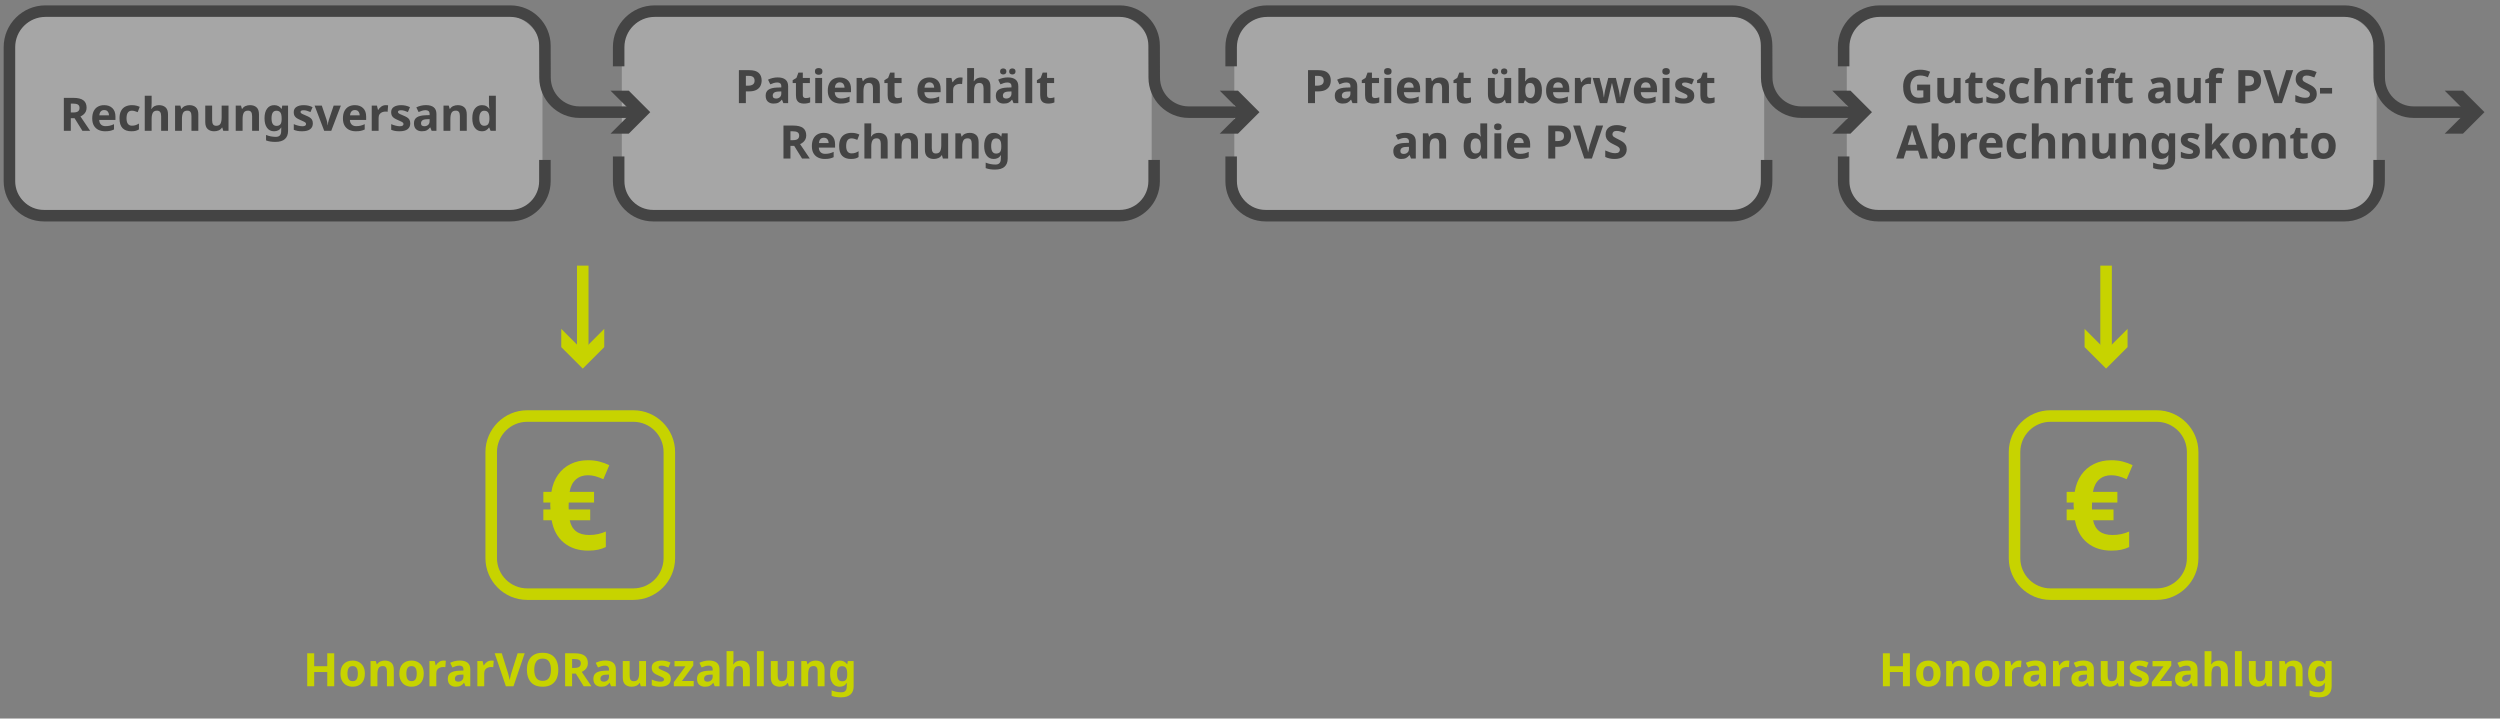 <?xml version="1.0" encoding="UTF-8"?>
<svg xmlns="http://www.w3.org/2000/svg" id="Layer_1" viewBox="0 0 650 186.825">
  <rect x="0" y="0" width="650" height="186.825" fill="#808080" stroke="none"/>
  <defs>
    <style>.cls-1{fill:#444;}.cls-2{fill:#c7d300;}.cls-3{fill:#fff;}.cls-4{opacity:.3;}</style>
  </defs>
  <g class="cls-4">
    <rect class="cls-3" x="320.917" y="3.994" width="137.771" height="51.404" rx="9.362" ry="9.362"></rect>
  </g>
  <g class="cls-4">
    <rect class="cls-3" x="480.164" y="3.994" width="137.771" height="51.404" rx="9.362" ry="9.362"></rect>
  </g>
  <g class="cls-4">
    <rect class="cls-3" x="161.671" y="3.994" width="137.771" height="51.404" rx="9.362" ry="9.362"></rect>
  </g>
  <g class="cls-4">
    <rect class="cls-3" x="3.271" y="3.994" width="137.771" height="51.404" rx="9.362" ry="9.362"></rect>
  </g>
  <path class="cls-1" d="M132.698,57.575H11.428c-5.775,0-10.474-4.699-10.474-10.474V12.258C.955,6.27,5.826,1.398,11.815,1.398h120.884c5.775,0,10.474,4.699,10.474,10.474l.028,8.309c0,4.128,3.354,7.483,7.478,7.483h14.622v2.996h-14.622c-5.775,0-10.474-4.699-10.474-10.474l-.028-8.309c0-4.128-3.354-7.483-7.478-7.483H11.815c-4.336,0-7.864,3.528-7.864,7.864v34.843c0,4.123,3.354,7.478,7.478,7.478h121.27c4.123,0,7.478-3.354,7.478-7.478v-5.513h2.996v5.513c0,5.775-4.699,10.474-10.474,10.474Z"></path>
  <polygon class="cls-1" points="158.735 23.575 164.325 29.162 158.735 34.748 163.479 34.748 169.066 29.162 163.479 23.575 158.735 23.575"></polygon>
  <rect class="cls-2" x="150.018" y="69.065" width="2.996" height="23.006"></rect>
  <polygon class="cls-2" points="157.103 85.507 151.516 91.097 145.929 85.507 145.929 90.25 151.516 95.837 157.103 90.25 157.103 85.507"></polygon>
  <path class="cls-1" d="M19.096,25.444c1.168,0,2.03.212,2.586.636.556.424.834,1.068.834,1.932,0,.392-.074.734-.222,1.026-.148.292-.344.54-.588.744s-.506.37-.786.498l2.52,3.732h-2.016l-2.04-3.288h-.972v3.288h-1.812v-8.568h2.496ZM18.964,26.931h-.552v2.316h.588c.6,0,1.03-.1,1.29-.3.26-.2.39-.496.39-.888,0-.408-.14-.698-.42-.87-.28-.172-.712-.258-1.296-.258Z"></path>
  <path class="cls-1" d="M27.076,27.34c.904,0,1.62.258,2.148.774.528.516.792,1.25.792,2.202v.864h-4.224c.016.504.166.9.45,1.188.284.288.678.432,1.182.432.416,0,.798-.042,1.146-.126.348-.084.706-.214,1.074-.39v1.38c-.328.16-.668.278-1.02.354-.352.076-.78.114-1.284.114-.656,0-1.236-.122-1.74-.366-.504-.244-.9-.612-1.188-1.104-.288-.492-.432-1.118-.432-1.878,0-.76.13-1.396.39-1.908.26-.512.622-.896,1.086-1.152.464-.256,1.004-.384,1.62-.384ZM27.088,28.612c-.352,0-.64.112-.864.336-.224.224-.356.572-.396,1.044h2.508c-.008-.392-.114-.72-.318-.984-.204-.264-.514-.396-.93-.396Z"></path>
  <path class="cls-1" d="M34.132,34.132c-.976,0-1.73-.268-2.262-.804-.532-.536-.798-1.388-.798-2.556,0-.8.136-1.452.408-1.956.271-.504.649-.876,1.134-1.116.484-.24,1.042-.36,1.674-.36.448,0,.838.044,1.17.132.332.088.622.192.87.312l-.528,1.38c-.28-.112-.542-.204-.786-.276-.244-.072-.486-.108-.726-.108-.928,0-1.392.66-1.392,1.98,0,.656.122,1.14.366,1.452s.586.468,1.026.468c.376,0,.708-.05.996-.15s.568-.238.84-.414v1.524c-.272.176-.558.302-.858.378-.3.076-.678.114-1.134.114Z"></path>
  <path class="cls-1" d="M39.423,24.891v1.86c0,.328-.01.638-.03.93s-.038.498-.054.618h.096c.208-.336.476-.58.804-.732s.692-.228,1.092-.228c.704,0,1.272.19,1.704.57s.648.99.648,1.83v4.272h-1.788v-3.828c0-.944-.352-1.416-1.056-1.416-.536,0-.906.186-1.11.558-.204.372-.306.906-.306,1.602v3.084h-1.788v-9.12h1.788Z"></path>
  <path class="cls-1" d="M49.239,27.34c.704,0,1.268.19,1.692.57.424.38.636.99.636,1.83v4.272h-1.788v-3.828c0-.472-.084-.826-.252-1.062-.168-.236-.436-.354-.804-.354-.544,0-.916.186-1.116.558-.2.372-.3.906-.3,1.602v3.084h-1.788v-6.552h1.368l.24.84h.096c.208-.336.494-.58.858-.732.364-.152.75-.228,1.158-.228Z"></path>
  <path class="cls-1" d="M59.415,27.46v6.552h-1.368l-.24-.84h-.096c-.208.336-.494.58-.858.732-.364.152-.75.228-1.158.228-.704,0-1.268-.19-1.692-.57-.424-.38-.636-.99-.636-1.83v-4.272h1.788v3.828c0,.472.084.826.252,1.062.168.236.436.354.804.354.544,0,.916-.186,1.116-.558.2-.372.3-.906.3-1.602v-3.084h1.788Z"></path>
  <path class="cls-1" d="M65.007,27.34c.704,0,1.268.19,1.692.57.424.38.636.99.636,1.83v4.272h-1.788v-3.828c0-.472-.084-.826-.252-1.062-.168-.236-.436-.354-.804-.354-.544,0-.916.186-1.116.558-.2.372-.3.906-.3,1.602v3.084h-1.788v-6.552h1.368l.24.84h.096c.208-.336.494-.58.858-.732.364-.152.75-.228,1.158-.228Z"></path>
  <path class="cls-1" d="M71.295,27.34c.808,0,1.44.32,1.896.96h.048l.144-.84h1.512v6.564c0,.936-.276,1.648-.828,2.136-.552.488-1.368.732-2.448.732-.464,0-.894-.028-1.29-.084s-.782-.156-1.158-.3v-1.428c.8.336,1.652.504,2.556.504.92,0,1.38-.496,1.38-1.488v-.132c0-.128.004-.266.012-.414.008-.148.02-.278.036-.39h-.048c-.224.344-.492.592-.804.744s-.664.228-1.056.228c-.776,0-1.382-.298-1.818-.894s-.654-1.426-.654-2.49c0-1.072.224-1.908.672-2.508s1.064-.9,1.848-.9ZM71.859,28.791c-.84,0-1.26.66-1.26,1.98,0,1.304.428,1.956,1.284,1.956.456,0,.794-.13,1.014-.39.22-.26.33-.714.33-1.362v-.216c0-.704-.108-1.208-.324-1.512-.216-.304-.564-.456-1.044-.456Z"></path>
  <path class="cls-1" d="M81.339,32.068c0,.664-.234,1.174-.702,1.53-.468.356-1.166.534-2.094.534-.456,0-.848-.03-1.176-.09-.328-.06-.656-.158-.984-.294v-1.476c.352.16.732.292,1.14.396.408.104.768.156,1.08.156.344,0,.592-.052.744-.156.152-.104.228-.24.228-.408,0-.112-.03-.212-.09-.3-.06-.088-.19-.188-.39-.3-.2-.112-.512-.256-.936-.432-.416-.176-.754-.35-1.014-.522-.26-.172-.454-.38-.582-.624-.128-.244-.192-.55-.192-.918,0-.608.236-1.064.708-1.368.472-.304,1.1-.456,1.884-.456.408,0,.796.04,1.164.12.368.08.748.212,1.14.396l-.54,1.284c-.32-.136-.624-.25-.912-.342s-.58-.138-.876-.138c-.528,0-.792.144-.792.432,0,.104.034.198.102.282s.2.174.396.27c.196.096.486.224.87.384.376.152.7.31.972.474s.482.37.63.618c.148.248.222.564.222.948Z"></path>
  <path class="cls-1" d="M84.291,34.011l-2.496-6.552h1.872l1.26,3.732c.072.224.128.456.168.696.04.24.068.456.084.648h.048c.024-.432.112-.88.264-1.344l1.26-3.732h1.872l-2.496,6.552h-1.836Z"></path>
  <path class="cls-1" d="M92.258,27.34c.904,0,1.62.258,2.148.774.528.516.792,1.25.792,2.202v.864h-4.224c.016.504.166.9.45,1.188.284.288.678.432,1.182.432.416,0,.798-.042,1.146-.126.348-.084.706-.214,1.074-.39v1.38c-.328.16-.668.278-1.02.354-.352.076-.78.114-1.284.114-.656,0-1.236-.122-1.74-.366-.504-.244-.9-.612-1.188-1.104-.288-.492-.432-1.118-.432-1.878,0-.76.13-1.396.39-1.908.26-.512.622-.896,1.086-1.152.464-.256,1.004-.384,1.62-.384ZM92.27,28.612c-.352,0-.64.112-.864.336-.224.224-.356.572-.396,1.044h2.508c-.008-.392-.114-.72-.318-.984-.204-.264-.514-.396-.93-.396Z"></path>
  <path class="cls-1" d="M100.31,27.34c.088,0,.192.004.312.012.12.008.216.02.288.036l-.132,1.68c-.064-.016-.148-.03-.252-.042-.104-.012-.196-.018-.276-.018-.304,0-.596.054-.876.162-.28.108-.506.282-.678.522-.172.24-.258.568-.258.984v3.336h-1.788v-6.552h1.356l.264,1.104h.084c.192-.336.456-.624.792-.864.336-.24.724-.36,1.164-.36Z"></path>
  <path class="cls-1" d="M106.67,32.068c0,.664-.234,1.174-.702,1.53-.468.356-1.166.534-2.094.534-.456,0-.848-.03-1.176-.09-.328-.06-.656-.158-.984-.294v-1.476c.352.16.732.292,1.14.396.408.104.768.156,1.08.156.344,0,.592-.052.744-.156.152-.104.228-.24.228-.408,0-.112-.03-.212-.09-.3-.06-.088-.19-.188-.39-.3-.2-.112-.512-.256-.936-.432-.416-.176-.754-.35-1.014-.522-.26-.172-.454-.38-.582-.624-.128-.244-.192-.55-.192-.918,0-.608.236-1.064.708-1.368.472-.304,1.1-.456,1.884-.456.408,0,.796.04,1.164.12.368.08.748.212,1.14.396l-.54,1.284c-.32-.136-.624-.25-.912-.342s-.58-.138-.876-.138c-.528,0-.792.144-.792.432,0,.104.034.198.102.282s.2.174.396.27c.196.096.486.224.87.384.376.152.7.31.972.474s.482.37.63.618c.148.248.222.564.222.948Z"></path>
  <path class="cls-1" d="M110.75,27.327c.88,0,1.554.19,2.022.57s.702.962.702,1.746v4.368h-1.248l-.348-.888h-.048c-.28.353-.576.608-.888.768-.312.16-.74.24-1.284.24-.584,0-1.068-.168-1.452-.504-.384-.336-.576-.86-.576-1.572,0-.696.244-1.208.732-1.536.488-.328,1.22-.512,2.196-.552l1.14-.036v-.288c0-.344-.09-.596-.27-.756-.18-.16-.43-.24-.75-.24-.32,0-.632.046-.936.138-.304.092-.608.206-.912.342l-.588-1.212c.344-.176.732-.318,1.164-.426.432-.108.88-.162,1.344-.162ZM111.697,30.975l-.696.024c-.576.016-.976.12-1.2.312-.224.192-.336.444-.336.756,0,.272.08.466.24.582.16.116.368.174.624.174.384,0,.708-.114.972-.342.264-.228.396-.55.396-.966v-.54Z"></path>
  <path class="cls-1" d="M119.029,27.34c.704,0,1.268.19,1.692.57.424.38.636.99.636,1.83v4.272h-1.788v-3.828c0-.472-.084-.826-.252-1.062-.168-.236-.436-.354-.804-.354-.544,0-.916.186-1.116.558-.2.372-.3.906-.3,1.602v3.084h-1.788v-6.552h1.368l.24.84h.096c.208-.336.494-.58.858-.732.364-.152.75-.228,1.158-.228Z"></path>
  <path class="cls-1" d="M125.27,34.132c-.728,0-1.322-.286-1.782-.858-.46-.572-.69-1.414-.69-2.526,0-1.12.232-1.968.696-2.544.464-.576,1.072-.864,1.824-.864.472,0,.86.092,1.164.276.304.184.544.412.72.684h.06c-.024-.128-.052-.314-.084-.558-.032-.244-.048-.494-.048-.75v-2.1h1.788v9.12h-1.368l-.348-.852h-.072c-.176.272-.412.502-.708.69s-.68.282-1.152.282ZM125.894,32.703c.488,0,.832-.146,1.032-.438.2-.292.308-.73.324-1.314v-.192c0-.632-.098-1.118-.294-1.458-.196-.34-.558-.51-1.086-.51-.392,0-.7.17-.924.51s-.336.83-.336,1.47c0,.64.112,1.122.336,1.446.224.324.54.486.948.486Z"></path>
  <path class="cls-1" d="M194.849,18.243c1.104,0,1.91.238,2.418.714s.762,1.13.762,1.962c0,.504-.104.972-.312,1.404-.208.432-.554.78-1.038,1.044-.484.264-1.142.396-1.974.396h-.78v3.048h-1.812v-8.568h2.736ZM194.754,19.731h-.828v2.544h.6c.512,0,.918-.102,1.218-.306.3-.204.45-.534.45-.99,0-.832-.48-1.248-1.44-1.248Z"></path>
  <path class="cls-1" d="M202.193,20.127c.88,0,1.554.19,2.022.57s.702.962.702,1.746v4.368h-1.248l-.348-.888h-.048c-.28.353-.576.608-.888.768-.312.16-.74.24-1.284.24-.584,0-1.068-.168-1.452-.504-.384-.336-.576-.86-.576-1.572,0-.696.244-1.208.732-1.536.488-.328,1.22-.512,2.196-.552l1.14-.036v-.288c0-.344-.09-.596-.27-.756-.18-.16-.43-.24-.75-.24-.32,0-.632.046-.936.138-.304.092-.608.206-.912.342l-.588-1.212c.344-.176.732-.318,1.164-.426.432-.108.88-.162,1.344-.162ZM203.141,23.775l-.696.024c-.576.016-.976.12-1.2.312-.224.192-.336.444-.336.756,0,.272.08.466.24.582.16.116.368.174.624.174.384,0,.708-.114.972-.342.264-.228.396-.55.396-.966v-.54Z"></path>
  <path class="cls-1" d="M209.513,25.503c.2,0,.392-.018.576-.054.184-.036.368-.086.552-.15v1.332c-.192.088-.43.16-.714.216-.284.056-.594.084-.93.084-.392,0-.742-.064-1.05-.192-.308-.128-.552-.348-.732-.66s-.27-.752-.27-1.32v-3.156h-.852v-.756l.984-.6.516-1.38h1.14v1.392h1.836v1.344h-1.836v3.156c0,.248.072.434.216.558s.332.186.564.186Z"></path>
  <path class="cls-1" d="M212.861,17.691c.264,0,.492.062.684.186s.288.354.288.69c0,.328-.096.556-.288.684s-.42.192-.684.192c-.272,0-.502-.064-.69-.192s-.282-.356-.282-.684c0-.336.094-.566.282-.69s.418-.186.69-.186ZM213.749,20.259v6.552h-1.788v-6.552h1.788Z"></path>
  <path class="cls-1" d="M218.321,20.139c.904,0,1.62.258,2.148.774.528.516.792,1.25.792,2.202v.864h-4.224c.016.504.166.9.45,1.188.284.288.678.432,1.182.432.416,0,.798-.042,1.146-.126.348-.084.706-.214,1.074-.39v1.38c-.328.16-.668.278-1.02.354-.352.076-.78.114-1.284.114-.656,0-1.236-.122-1.74-.366-.504-.244-.9-.612-1.188-1.104-.288-.492-.432-1.118-.432-1.878,0-.76.13-1.396.39-1.908.26-.512.622-.896,1.086-1.152.464-.256,1.004-.384,1.62-.384ZM218.333,21.411c-.352,0-.64.112-.864.336-.224.224-.356.572-.396,1.044h2.508c-.008-.392-.114-.72-.318-.984-.204-.264-.514-.396-.93-.396Z"></path>
  <path class="cls-1" d="M226.433,20.139c.704,0,1.268.19,1.692.57.424.38.636.99.636,1.83v4.272h-1.788v-3.828c0-.472-.084-.826-.252-1.062-.168-.236-.436-.354-.804-.354-.544,0-.916.186-1.116.558-.2.372-.3.906-.3,1.602v3.084h-1.788v-6.552h1.368l.24.84h.096c.208-.336.494-.58.858-.732.364-.152.75-.228,1.158-.228Z"></path>
  <path class="cls-1" d="M233.357,25.503c.2,0,.392-.018.576-.054.184-.036.368-.086.552-.15v1.332c-.192.088-.43.16-.714.216-.284.056-.594.084-.93.084-.392,0-.742-.064-1.05-.192-.308-.128-.552-.348-.732-.66s-.27-.752-.27-1.32v-3.156h-.852v-.756l.984-.6.516-1.38h1.14v1.392h1.836v1.344h-1.836v3.156c0,.248.072.434.216.558s.332.186.564.186Z"></path>
  <path class="cls-1" d="M241.625,20.139c.904,0,1.62.258,2.148.774.528.516.792,1.25.792,2.202v.864h-4.224c.016.504.166.9.45,1.188.284.288.678.432,1.182.432.416,0,.798-.042,1.146-.126.348-.084.706-.214,1.074-.39v1.38c-.328.16-.668.278-1.02.354-.352.076-.78.114-1.284.114-.656,0-1.236-.122-1.74-.366-.504-.244-.9-.612-1.188-1.104-.288-.492-.432-1.118-.432-1.878,0-.76.13-1.396.39-1.908.26-.512.622-.896,1.086-1.152.464-.256,1.004-.384,1.62-.384ZM241.637,21.411c-.352,0-.64.112-.864.336-.224.224-.356.572-.396,1.044h2.508c-.008-.392-.114-.72-.318-.984-.204-.264-.514-.396-.93-.396Z"></path>
  <path class="cls-1" d="M249.677,20.139c.088,0,.192.004.312.012.12.008.216.02.288.036l-.132,1.68c-.064-.016-.148-.03-.252-.042-.104-.012-.196-.018-.276-.018-.304,0-.596.054-.876.162-.28.108-.506.282-.678.522-.172.24-.258.568-.258.984v3.336h-1.788v-6.552h1.356l.264,1.104h.084c.192-.336.456-.624.792-.864.336-.24.724-.36,1.164-.36Z"></path>
  <path class="cls-1" d="M253.253,17.691v1.86c0,.328-.01.638-.03.93s-.038.498-.054.618h.096c.208-.336.476-.58.804-.732s.692-.228,1.092-.228c.704,0,1.272.19,1.704.57s.648.99.648,1.83v4.272h-1.788v-3.828c0-.944-.352-1.416-1.056-1.416-.536,0-.906.186-1.11.558-.204.372-.306.906-.306,1.602v3.084h-1.788v-9.12h1.788Z"></path>
  <path class="cls-1" d="M262.036,20.127c.88,0,1.554.19,2.022.57s.702.962.702,1.746v4.368h-1.248l-.348-.888h-.048c-.28.353-.576.608-.888.768-.312.16-.74.24-1.284.24-.584,0-1.068-.168-1.452-.504-.384-.336-.576-.86-.576-1.572,0-.696.244-1.208.732-1.536.488-.328,1.22-.512,2.196-.552l1.14-.036v-.288c0-.344-.09-.596-.27-.756-.18-.16-.43-.24-.75-.24-.32,0-.632.046-.936.138-.304.092-.608.206-.912.342l-.588-1.212c.344-.176.732-.318,1.164-.426.432-.108.88-.162,1.344-.162ZM260.02,18.579c0-.272.08-.472.24-.6.16-.128.352-.192.576-.192s.418.064.582.192.246.328.246.6c0,.264-.082.46-.246.588s-.358.192-.582.192-.416-.064-.576-.192c-.16-.128-.24-.324-.24-.588ZM262.984,23.775l-.696.024c-.576.016-.976.12-1.2.312-.224.192-.336.444-.336.756,0,.272.08.466.24.582.16.116.368.174.624.174.384,0,.708-.114.972-.342.264-.228.396-.55.396-.966v-.54ZM262.384,18.579c0-.272.08-.472.24-.6s.356-.192.588-.192c.224,0,.418.064.582.192s.246.328.246.6c0,.264-.082.46-.246.588s-.358.192-.582.192c-.232,0-.428-.064-.588-.192s-.24-.324-.24-.588Z"></path>
  <path class="cls-1" d="M268.384,26.811h-1.788v-9.12h1.788v9.12Z"></path>
  <path class="cls-1" d="M273.016,25.503c.2,0,.392-.018.576-.054.184-.036.368-.086.552-.15v1.332c-.192.088-.43.16-.714.216-.284.056-.594.084-.93.084-.392,0-.742-.064-1.05-.192-.308-.128-.552-.348-.732-.66s-.27-.752-.27-1.32v-3.156h-.852v-.756l.984-.6.516-1.38h1.14v1.392h1.836v1.344h-1.836v3.156c0,.248.072.434.216.558s.332.186.564.186Z"></path>
  <path class="cls-1" d="M206.201,32.643c1.168,0,2.03.212,2.586.636.556.424.834,1.068.834,1.932,0,.392-.074.734-.222,1.026-.148.292-.344.54-.588.744s-.506.37-.786.498l2.52,3.732h-2.016l-2.04-3.288h-.972v3.288h-1.812v-8.568h2.496ZM206.069,34.131h-.552v2.316h.588c.6,0,1.03-.1,1.29-.3.26-.2.39-.496.39-.888,0-.408-.14-.698-.42-.87-.28-.172-.712-.258-1.296-.258Z"></path>
  <path class="cls-1" d="M214.181,34.539c.904,0,1.62.258,2.148.774.528.516.792,1.25.792,2.202v.864h-4.224c.016.504.166.9.45,1.188.284.288.678.432,1.182.432.416,0,.798-.042,1.146-.126.348-.084.706-.214,1.074-.39v1.38c-.328.16-.668.278-1.02.354-.352.076-.78.114-1.284.114-.656,0-1.236-.122-1.74-.366-.504-.244-.9-.612-1.188-1.104-.288-.492-.432-1.118-.432-1.878,0-.76.13-1.396.39-1.908.26-.512.622-.896,1.086-1.152.464-.256,1.004-.384,1.62-.384ZM214.193,35.811c-.352,0-.64.112-.864.336-.224.224-.356.572-.396,1.044h2.508c-.008-.392-.114-.72-.318-.984-.204-.264-.514-.396-.93-.396Z"></path>
  <path class="cls-1" d="M221.237,41.331c-.976,0-1.73-.268-2.262-.804-.532-.536-.798-1.388-.798-2.556,0-.8.136-1.452.408-1.956.271-.504.649-.876,1.134-1.116.484-.24,1.042-.36,1.674-.36.448,0,.838.044,1.17.132.332.088.622.192.87.312l-.528,1.38c-.28-.112-.542-.204-.786-.276-.244-.072-.486-.108-.726-.108-.928,0-1.392.66-1.392,1.98,0,.656.122,1.14.366,1.452s.586.468,1.026.468c.376,0,.708-.05.996-.15s.568-.238.84-.414v1.524c-.272.176-.558.302-.858.378-.3.076-.678.114-1.134.114Z"></path>
  <path class="cls-1" d="M226.529,32.091v1.86c0,.328-.01.638-.03.93s-.038.498-.054.618h.096c.208-.336.476-.58.804-.732s.692-.228,1.092-.228c.704,0,1.272.19,1.704.57s.648.99.648,1.83v4.272h-1.788v-3.828c0-.944-.352-1.416-1.056-1.416-.536,0-.906.186-1.11.558-.204.372-.306.906-.306,1.602v3.084h-1.788v-9.12h1.788Z"></path>
  <path class="cls-1" d="M236.344,34.539c.704,0,1.268.19,1.692.57.424.38.636.99.636,1.83v4.272h-1.788v-3.828c0-.472-.084-.826-.252-1.062-.168-.236-.436-.354-.804-.354-.544,0-.916.186-1.116.558-.2.372-.3.906-.3,1.602v3.084h-1.788v-6.552h1.368l.24.84h.096c.208-.336.494-.58.858-.732.364-.152.75-.228,1.158-.228Z"></path>
  <path class="cls-1" d="M246.521,34.659v6.552h-1.368l-.24-.84h-.096c-.208.336-.494.58-.858.732-.364.152-.75.228-1.158.228-.704,0-1.268-.19-1.692-.57-.424-.38-.636-.99-.636-1.83v-4.272h1.788v3.828c0,.472.084.826.252,1.062.168.236.436.354.804.354.544,0,.916-.186,1.116-.558.2-.372.3-.906.3-1.602v-3.084h1.788Z"></path>
  <path class="cls-1" d="M252.112,34.539c.704,0,1.268.19,1.692.57.424.38.636.99.636,1.83v4.272h-1.788v-3.828c0-.472-.084-.826-.252-1.062-.168-.236-.436-.354-.804-.354-.544,0-.916.186-1.116.558-.2.372-.3.906-.3,1.602v3.084h-1.788v-6.552h1.368l.24.84h.096c.208-.336.494-.58.858-.732.364-.152.75-.228,1.158-.228Z"></path>
  <path class="cls-1" d="M258.4,34.539c.808,0,1.44.32,1.896.96h.048l.144-.84h1.512v6.564c0,.936-.276,1.648-.828,2.136-.552.488-1.368.732-2.448.732-.464,0-.894-.028-1.29-.084s-.782-.156-1.158-.3v-1.428c.8.336,1.652.504,2.556.504.92,0,1.38-.496,1.38-1.488v-.132c0-.128.004-.266.012-.414.008-.148.02-.278.036-.39h-.048c-.224.344-.492.592-.804.744s-.664.228-1.056.228c-.776,0-1.382-.298-1.818-.894s-.654-1.426-.654-2.49c0-1.072.224-1.908.672-2.508s1.064-.9,1.848-.9ZM258.964,35.991c-.84,0-1.26.66-1.26,1.98,0,1.304.428,1.956,1.284,1.956.456,0,.794-.13,1.014-.39.22-.26.33-.714.33-1.362v-.216c0-.704-.108-1.208-.324-1.512-.216-.304-.564-.456-1.044-.456Z"></path>
  <path class="cls-1" d="M342.822,18.243c1.104,0,1.91.238,2.418.714s.762,1.13.762,1.962c0,.504-.104.972-.312,1.404-.208.432-.554.78-1.038,1.044-.484.264-1.142.396-1.974.396h-.78v3.048h-1.812v-8.568h2.736ZM342.726,19.731h-.828v2.544h.6c.512,0,.918-.102,1.218-.306.3-.204.45-.534.45-.99,0-.832-.48-1.248-1.44-1.248Z"></path>
  <path class="cls-1" d="M350.166,20.127c.88,0,1.554.19,2.022.57s.702.962.702,1.746v4.368h-1.248l-.348-.888h-.048c-.28.353-.576.608-.888.768-.312.16-.74.24-1.284.24-.584,0-1.068-.168-1.452-.504-.384-.336-.576-.86-.576-1.572,0-.696.244-1.208.732-1.536.488-.328,1.22-.512,2.196-.552l1.14-.036v-.288c0-.344-.09-.596-.27-.756-.18-.16-.43-.24-.75-.24-.32,0-.632.046-.936.138-.304.092-.608.206-.912.342l-.588-1.212c.344-.176.732-.318,1.164-.426.432-.108.88-.162,1.344-.162ZM351.113,23.775l-.696.024c-.576.016-.976.12-1.2.312-.224.192-.336.444-.336.756,0,.272.08.466.24.582.16.116.368.174.624.174.384,0,.708-.114.972-.342.264-.228.396-.55.396-.966v-.54Z"></path>
  <path class="cls-1" d="M357.486,25.503c.2,0,.392-.018.576-.054.184-.036.368-.086.552-.15v1.332c-.192.088-.43.16-.714.216-.284.056-.594.084-.93.084-.392,0-.742-.064-1.05-.192-.308-.128-.552-.348-.732-.66s-.27-.752-.27-1.32v-3.156h-.852v-.756l.984-.6.516-1.38h1.14v1.392h1.836v1.344h-1.836v3.156c0,.248.072.434.216.558s.332.186.564.186Z"></path>
  <path class="cls-1" d="M360.834,17.691c.264,0,.492.062.684.186s.288.354.288.69c0,.328-.096.556-.288.684s-.42.192-.684.192c-.272,0-.502-.064-.69-.192s-.282-.356-.282-.684c0-.336.094-.566.282-.69s.418-.186.69-.186ZM361.722,20.259v6.552h-1.788v-6.552h1.788Z"></path>
  <path class="cls-1" d="M366.294,20.139c.904,0,1.62.258,2.148.774.528.516.792,1.25.792,2.202v.864h-4.224c.016.504.166.9.45,1.188.284.288.678.432,1.182.432.416,0,.798-.042,1.146-.126.348-.084.706-.214,1.074-.39v1.38c-.328.16-.668.278-1.02.354-.352.076-.78.114-1.284.114-.656,0-1.236-.122-1.74-.366-.504-.244-.9-.612-1.188-1.104-.288-.492-.432-1.118-.432-1.878,0-.76.13-1.396.39-1.908.26-.512.622-.896,1.086-1.152.464-.256,1.004-.384,1.62-.384ZM366.306,21.411c-.352,0-.64.112-.864.336-.224.224-.356.572-.396,1.044h2.508c-.008-.392-.114-.72-.318-.984-.204-.264-.514-.396-.93-.396Z"></path>
  <path class="cls-1" d="M374.405,20.139c.704,0,1.268.19,1.692.57.424.38.636.99.636,1.83v4.272h-1.788v-3.828c0-.472-.084-.826-.252-1.062-.168-.236-.436-.354-.804-.354-.544,0-.916.186-1.116.558-.2.372-.3.906-.3,1.602v3.084h-1.788v-6.552h1.368l.24.84h.096c.208-.336.494-.58.858-.732.364-.152.75-.228,1.158-.228Z"></path>
  <path class="cls-1" d="M381.329,25.503c.2,0,.392-.018.576-.054.184-.036.368-.086.552-.15v1.332c-.192.088-.43.16-.714.216-.284.056-.594.084-.93.084-.392,0-.742-.064-1.05-.192-.308-.128-.552-.348-.732-.66s-.27-.752-.27-1.32v-3.156h-.852v-.756l.984-.6.516-1.38h1.14v1.392h1.836v1.344h-1.836v3.156c0,.248.072.434.216.558s.332.186.564.186Z"></path>
  <path class="cls-1" d="M392.91,20.259v6.552h-1.368l-.24-.84h-.096c-.208.336-.494.58-.858.732-.364.152-.75.228-1.158.228-.704,0-1.268-.19-1.692-.57-.424-.38-.636-.99-.636-1.83v-4.272h1.788v3.828c0,.472.084.826.252,1.062.168.236.436.354.804.354.544,0,.916-.186,1.116-.558.2-.372.3-.906.3-1.602v-3.084h1.788ZM387.894,18.579c0-.272.08-.472.24-.6s.352-.192.576-.192c.224,0,.418.064.582.192.164.128.246.328.246.6,0,.264-.083.46-.246.588-.164.128-.358.192-.582.192-.224,0-.416-.064-.576-.192s-.24-.324-.24-.588ZM390.257,18.579c0-.272.08-.472.24-.6.16-.128.356-.192.588-.192.224,0,.418.064.582.192s.246.328.246.6c0,.264-.082.46-.246.588s-.358.192-.582.192c-.232,0-.428-.064-.588-.192-.16-.128-.24-.324-.24-.588Z"></path>
  <path class="cls-1" d="M396.57,17.691v2.124c0,.248-.008.492-.024.732-.016.24-.032.428-.048.564h.072c.176-.271.412-.502.708-.69.296-.188.68-.282,1.152-.282.736,0,1.332.286,1.788.858.456.572.684,1.414.684,2.526,0,1.12-.232,1.968-.696,2.544-.464.576-1.072.864-1.824.864-.48,0-.858-.086-1.134-.258-.276-.172-.502-.366-.678-.582h-.12l-.3.72h-1.368v-9.12h1.788ZM397.853,21.567c-.464,0-.792.146-.984.438-.192.292-.292.73-.3,1.314v.192c0,.632.094,1.118.282,1.458.188.34.53.51,1.026.51.368,0,.66-.17.876-.51.216-.34.324-.83.324-1.47s-.11-1.122-.33-1.446c-.22-.324-.518-.486-.894-.486Z"></path>
  <path class="cls-1" d="M405.077,20.139c.904,0,1.62.258,2.148.774.528.516.792,1.25.792,2.202v.864h-4.224c.016.504.166.9.45,1.188.284.288.678.432,1.182.432.416,0,.798-.042,1.146-.126.348-.084.706-.214,1.074-.39v1.38c-.328.16-.668.278-1.02.354-.352.076-.78.114-1.284.114-.656,0-1.236-.122-1.74-.366-.504-.244-.9-.612-1.188-1.104-.288-.492-.432-1.118-.432-1.878,0-.76.13-1.396.39-1.908.26-.512.622-.896,1.086-1.152.464-.256,1.004-.384,1.62-.384ZM405.089,21.411c-.352,0-.64.112-.864.336-.224.224-.356.572-.396,1.044h2.508c-.008-.392-.114-.72-.318-.984-.204-.264-.514-.396-.93-.396Z"></path>
  <path class="cls-1" d="M413.129,20.139c.088,0,.192.004.312.012.12.008.216.02.288.036l-.132,1.68c-.064-.016-.148-.03-.252-.042-.104-.012-.196-.018-.276-.018-.304,0-.596.054-.876.162-.28.108-.506.282-.678.522-.172.24-.258.568-.258.984v3.336h-1.788v-6.552h1.356l.264,1.104h.084c.192-.336.456-.624.792-.864.336-.24.724-.36,1.164-.36Z"></path>
  <path class="cls-1" d="M420.305,26.811l-.504-2.292c-.032-.136-.078-.338-.138-.606s-.126-.556-.198-.864c-.072-.308-.14-.592-.204-.852-.064-.26-.108-.45-.132-.57h-.048c-.024.12-.066.31-.126.57-.06.26-.126.544-.198.852-.072.308-.14.598-.204.87s-.112.48-.144.624l-.528,2.268h-1.92l-1.86-6.552h1.776l.756,2.904c.056.208.106.45.15.726.044.276.084.544.12.804.036.26.066.466.09.618h.048c.008-.112.024-.262.048-.45.024-.188.054-.382.09-.582.036-.2.068-.38.096-.54.028-.16.05-.272.066-.336l.804-3.144h1.968l.768,3.144c.024.112.06.292.108.54.048.248.088.5.12.756.032.256.052.46.06.612h.048c.016-.136.044-.334.084-.594.04-.26.086-.532.138-.816.052-.284.106-.53.162-.738l.78-2.904h1.752l-1.884,6.552h-1.944Z"></path>
  <path class="cls-1" d="M427.889,20.139c.904,0,1.62.258,2.148.774.528.516.792,1.25.792,2.202v.864h-4.224c.016.504.166.9.45,1.188.284.288.678.432,1.182.432.416,0,.798-.042,1.146-.126.348-.084.706-.214,1.074-.39v1.38c-.328.16-.668.278-1.02.354-.352.076-.78.114-1.284.114-.656,0-1.236-.122-1.74-.366-.504-.244-.9-.612-1.188-1.104-.288-.492-.432-1.118-.432-1.878,0-.76.13-1.396.39-1.908.26-.512.622-.896,1.086-1.152.464-.256,1.004-.384,1.62-.384ZM427.901,21.411c-.352,0-.64.112-.864.336-.224.224-.356.572-.396,1.044h2.508c-.008-.392-.114-.72-.318-.984-.204-.264-.514-.396-.93-.396Z"></path>
  <path class="cls-1" d="M433.18,17.691c.264,0,.492.062.684.186s.288.354.288.69c0,.328-.096.556-.288.684s-.42.192-.684.192c-.272,0-.502-.064-.69-.192s-.282-.356-.282-.684c0-.336.094-.566.282-.69s.418-.186.69-.186ZM434.069,20.259v6.552h-1.788v-6.552h1.788Z"></path>
  <path class="cls-1" d="M440.512,24.867c0,.664-.234,1.174-.702,1.53-.468.356-1.166.534-2.094.534-.456,0-.848-.03-1.176-.09-.328-.06-.656-.158-.984-.294v-1.476c.352.16.732.292,1.14.396.408.104.768.156,1.08.156.344,0,.592-.052.744-.156.152-.104.228-.24.228-.408,0-.112-.03-.212-.09-.3-.06-.088-.19-.188-.39-.3-.2-.112-.512-.256-.936-.432-.416-.176-.754-.35-1.014-.522-.26-.172-.454-.38-.582-.624-.128-.244-.192-.55-.192-.918,0-.608.236-1.064.708-1.368.472-.304,1.1-.456,1.884-.456.408,0,.796.04,1.164.12.368.08.748.212,1.14.396l-.54,1.284c-.32-.136-.624-.25-.912-.342s-.58-.138-.876-.138c-.528,0-.792.144-.792.432,0,.104.034.198.102.282s.2.174.396.27c.196.096.486.224.87.384.376.152.7.31.972.474s.482.37.63.618c.148.248.222.564.222.948Z"></path>
  <path class="cls-1" d="M444.664,25.503c.2,0,.392-.018.576-.054.184-.036.368-.086.552-.15v1.332c-.192.088-.43.16-.714.216-.284.056-.594.084-.93.084-.392,0-.742-.064-1.05-.192-.308-.128-.552-.348-.732-.66s-.27-.752-.27-1.32v-3.156h-.852v-.756l.984-.6.516-1.38h1.14v1.392h1.836v1.344h-1.836v3.156c0,.248.072.434.216.558s.332.186.564.186Z"></path>
  <path class="cls-1" d="M365.382,34.527c.88,0,1.554.19,2.022.57s.702.962.702,1.746v4.368h-1.248l-.348-.888h-.048c-.28.353-.576.608-.888.768-.312.16-.74.24-1.284.24-.584,0-1.068-.168-1.452-.504-.384-.336-.576-.86-.576-1.572,0-.696.244-1.208.732-1.536.488-.328,1.22-.512,2.196-.552l1.14-.036v-.288c0-.344-.09-.596-.27-.756-.18-.16-.43-.24-.75-.24-.32,0-.632.046-.936.138-.304.092-.608.206-.912.342l-.588-1.212c.344-.176.732-.318,1.164-.426.432-.108.88-.162,1.344-.162ZM366.329,38.175l-.696.024c-.576.016-.976.12-1.2.312-.224.192-.336.444-.336.756,0,.272.08.466.24.582.16.116.368.174.624.174.384,0,.708-.114.972-.342.264-.228.396-.55.396-.966v-.54Z"></path>
  <path class="cls-1" d="M373.661,34.539c.704,0,1.268.19,1.692.57.424.38.636.99.636,1.83v4.272h-1.788v-3.828c0-.472-.084-.826-.252-1.062-.168-.236-.436-.354-.804-.354-.544,0-.916.186-1.116.558-.2.372-.3.906-.3,1.602v3.084h-1.788v-6.552h1.368l.24.84h.096c.208-.336.494-.58.858-.732.364-.152.75-.228,1.158-.228Z"></path>
  <path class="cls-1" d="M383.022,41.331c-.728,0-1.322-.286-1.782-.858-.46-.572-.69-1.414-.69-2.526,0-1.12.232-1.968.696-2.544.464-.576,1.072-.864,1.824-.864.472,0,.86.092,1.164.276.304.184.544.412.72.684h.06c-.024-.128-.052-.314-.084-.558-.032-.244-.048-.494-.048-.75v-2.1h1.788v9.12h-1.368l-.348-.852h-.072c-.176.272-.412.502-.708.69s-.68.282-1.152.282ZM383.646,39.903c.488,0,.832-.146,1.032-.438.2-.292.308-.73.324-1.314v-.192c0-.632-.098-1.118-.294-1.458-.196-.34-.558-.51-1.086-.51-.392,0-.7.17-.924.51s-.336.83-.336,1.47c0,.64.112,1.122.336,1.446.224.324.54.486.948.486Z"></path>
  <path class="cls-1" d="M389.441,32.091c.264,0,.492.062.684.186s.288.354.288.69c0,.328-.096.556-.288.684s-.42.192-.684.192c-.272,0-.502-.064-.69-.192s-.282-.356-.282-.684c0-.336.094-.566.282-.69s.418-.186.69-.186ZM390.329,34.659v6.552h-1.788v-6.552h1.788Z"></path>
  <path class="cls-1" d="M394.902,34.539c.904,0,1.62.258,2.148.774.528.516.792,1.25.792,2.202v.864h-4.224c.016.504.166.9.45,1.188.284.288.678.432,1.182.432.416,0,.798-.042,1.146-.126.348-.084.706-.214,1.074-.39v1.38c-.328.16-.668.278-1.02.354-.352.076-.78.114-1.284.114-.656,0-1.236-.122-1.74-.366-.504-.244-.9-.612-1.188-1.104-.288-.492-.432-1.118-.432-1.878,0-.76.13-1.396.39-1.908.26-.512.622-.896,1.086-1.152.464-.256,1.004-.384,1.62-.384ZM394.913,35.811c-.352,0-.64.112-.864.336-.224.224-.356.572-.396,1.044h2.508c-.008-.392-.114-.72-.318-.984-.204-.264-.514-.396-.93-.396Z"></path>
  <path class="cls-1" d="M405.293,32.643c1.104,0,1.91.238,2.418.714s.762,1.13.762,1.962c0,.504-.104.972-.312,1.404-.208.432-.554.78-1.038,1.044-.484.264-1.142.396-1.974.396h-.78v3.048h-1.812v-8.568h2.736ZM405.197,34.131h-.828v2.544h.6c.512,0,.918-.102,1.218-.306.3-.204.45-.534.45-.99,0-.832-.48-1.248-1.44-1.248Z"></path>
  <path class="cls-1" d="M416.813,32.643l-2.916,8.568h-1.98l-2.904-8.568h1.836l1.608,5.1c.024.088.068.25.132.486.064.236.128.484.192.744.064.26.108.478.132.654.024-.176.066-.394.126-.654.06-.26.12-.508.18-.744s.106-.398.138-.486l1.62-5.1h1.836Z"></path>
  <path class="cls-1" d="M422.945,38.835c0,.76-.274,1.366-.822,1.818-.548.452-1.326.678-2.334.678-.904,0-1.712-.172-2.424-.516v-1.692c.408.176.83.338,1.266.486s.87.222,1.302.222c.448,0,.766-.086.954-.258.188-.172.282-.39.282-.654,0-.216-.074-.4-.222-.552-.148-.152-.346-.294-.594-.426s-.532-.274-.852-.426c-.2-.096-.416-.21-.648-.342-.232-.132-.454-.296-.666-.492-.212-.196-.386-.434-.522-.714-.136-.28-.204-.616-.204-1.008,0-.768.26-1.366.78-1.794.52-.428,1.228-.642,2.124-.642.448,0,.872.052,1.272.156.4.104.824.252,1.272.444l-.588,1.416c-.392-.16-.744-.284-1.056-.372s-.632-.132-.96-.132c-.344,0-.608.08-.792.24-.184.16-.276.368-.276.624,0,.304.136.544.408.72.272.176.676.392,1.212.648.44.208.814.424,1.122.648.308.224.546.488.714.792s.252.68.252,1.128Z"></path>
  <path class="cls-1" d="M498.452,21.999h3.396v4.44c-.448.152-.916.272-1.404.36-.488.088-1.036.132-1.644.132-1.28,0-2.264-.376-2.952-1.128s-1.032-1.848-1.032-3.288c0-.896.172-1.672.516-2.328.344-.656.85-1.164,1.518-1.524s1.482-.54,2.442-.54c.456,0,.904.048,1.344.144.44.096.84.224,1.2.384l-.6,1.452c-.264-.136-.564-.248-.9-.336s-.688-.132-1.056-.132c-.528,0-.986.12-1.374.36-.388.24-.688.58-.9,1.02-.212.44-.318.952-.318,1.536,0,.56.076,1.056.228,1.488s.392.77.72,1.014c.328.244.756.366,1.284.366.256,0,.472-.012.648-.036.176-.024.344-.052.504-.084v-1.788h-1.62v-1.512Z"></path>
  <path class="cls-1" d="M509.757,20.259v6.552h-1.368l-.24-.84h-.096c-.208.336-.494.58-.858.732-.364.152-.75.228-1.158.228-.704,0-1.268-.19-1.692-.57-.424-.38-.636-.99-.636-1.83v-4.272h1.788v3.828c0,.472.084.826.252,1.062.168.236.436.354.804.354.544,0,.916-.186,1.116-.558.2-.372.3-.906.3-1.602v-3.084h1.788Z"></path>
  <path class="cls-1" d="M514.388,25.503c.2,0,.392-.018.576-.054.184-.036.368-.086.552-.15v1.332c-.192.088-.43.16-.714.216-.284.056-.594.084-.93.084-.392,0-.742-.064-1.05-.192-.308-.128-.552-.348-.732-.66s-.27-.752-.27-1.32v-3.156h-.852v-.756l.984-.6.516-1.38h1.14v1.392h1.836v1.344h-1.836v3.156c0,.248.072.434.216.558s.332.186.564.186Z"></path>
  <path class="cls-1" d="M521.408,24.867c0,.664-.234,1.174-.702,1.53-.468.356-1.166.534-2.094.534-.456,0-.848-.03-1.176-.09-.328-.06-.656-.158-.984-.294v-1.476c.352.16.732.292,1.14.396.408.104.768.156,1.08.156.344,0,.592-.052.744-.156.152-.104.228-.24.228-.408,0-.112-.03-.212-.09-.3-.06-.088-.19-.188-.39-.3-.2-.112-.512-.256-.936-.432-.416-.176-.754-.35-1.014-.522-.26-.172-.454-.38-.582-.624-.128-.244-.192-.55-.192-.918,0-.608.236-1.064.708-1.368.472-.304,1.1-.456,1.884-.456.408,0,.796.04,1.164.12.368.08.748.212,1.14.396l-.54,1.284c-.32-.136-.624-.25-.912-.342s-.58-.138-.876-.138c-.528,0-.792.144-.792.432,0,.104.034.198.102.282s.2.174.396.27c.196.096.486.224.87.384.376.152.7.31.972.474s.482.37.63.618c.148.248.222.564.222.948Z"></path>
  <path class="cls-1" d="M525.464,26.931c-.976,0-1.73-.268-2.262-.804-.532-.536-.798-1.388-.798-2.556,0-.8.136-1.452.408-1.956.271-.504.649-.876,1.134-1.116.484-.24,1.042-.36,1.674-.36.448,0,.838.044,1.17.132.332.088.622.192.87.312l-.528,1.38c-.28-.112-.542-.204-.786-.276-.244-.072-.486-.108-.726-.108-.928,0-1.392.66-1.392,1.98,0,.656.122,1.14.366,1.452s.586.468,1.026.468c.376,0,.708-.05.996-.15s.568-.238.84-.414v1.524c-.272.176-.558.302-.858.378-.3.076-.678.114-1.134.114Z"></path>
  <path class="cls-1" d="M530.756,17.691v1.86c0,.328-.01.638-.03.93s-.038.498-.054.618h.096c.208-.336.476-.58.804-.732s.692-.228,1.092-.228c.704,0,1.272.19,1.704.57s.648.99.648,1.83v4.272h-1.788v-3.828c0-.944-.352-1.416-1.056-1.416-.536,0-.906.186-1.11.558-.204.372-.306.906-.306,1.602v3.084h-1.788v-9.12h1.788Z"></path>
  <path class="cls-1" d="M540.512,20.139c.088,0,.192.004.312.012.12.008.216.02.288.036l-.132,1.68c-.064-.016-.148-.03-.252-.042-.104-.012-.196-.018-.276-.018-.304,0-.596.054-.876.162-.28.108-.506.282-.678.522-.172.24-.258.568-.258.984v3.336h-1.788v-6.552h1.356l.264,1.104h.084c.192-.336.456-.624.792-.864.336-.24.724-.36,1.164-.36Z"></path>
  <path class="cls-1" d="M543.199,17.691c.264,0,.492.062.684.186s.288.354.288.69c0,.328-.096.556-.288.684s-.42.192-.684.192c-.272,0-.502-.064-.69-.192s-.282-.356-.282-.684c0-.336.094-.566.282-.69s.418-.186.69-.186ZM544.088,20.259v6.552h-1.788v-6.552h1.788Z"></path>
  <path class="cls-1" d="M549.584,21.603h-1.548v5.208h-1.788v-5.208h-.984v-.864l.984-.48v-.48c0-.56.094-.994.282-1.302s.456-.526.804-.654.758-.192,1.23-.192c.344,0,.66.028.948.084.288.056.52.12.696.192l-.456,1.308c-.136-.04-.286-.078-.45-.114s-.346-.054-.546-.054c-.248,0-.43.076-.546.228-.116.152-.174.344-.174.576v.408h1.548v1.344Z"></path>
  <path class="cls-1" d="M553.363,25.503c.2,0,.392-.018.576-.054.184-.036.368-.086.552-.15v1.332c-.192.088-.43.16-.714.216-.284.056-.594.084-.93.084-.392,0-.742-.064-1.05-.192-.308-.128-.552-.348-.732-.66s-.27-.752-.27-1.32v-3.156h-.852v-.756l.984-.6.516-1.38h1.14v1.392h1.836v1.344h-1.836v3.156c0,.248.072.434.216.558s.332.186.564.186Z"></path>
  <path class="cls-1" d="M561.62,20.127c.88,0,1.554.19,2.022.57s.702.962.702,1.746v4.368h-1.248l-.348-.888h-.048c-.28.353-.576.608-.888.768-.312.16-.74.24-1.284.24-.584,0-1.068-.168-1.452-.504-.384-.336-.576-.86-.576-1.572,0-.696.244-1.208.732-1.536.488-.328,1.22-.512,2.196-.552l1.14-.036v-.288c0-.344-.09-.596-.27-.756-.18-.16-.43-.24-.75-.24-.32,0-.632.046-.936.138-.304.092-.608.206-.912.342l-.588-1.212c.344-.176.732-.318,1.164-.426.432-.108.88-.162,1.344-.162ZM562.568,23.775l-.696.024c-.576.016-.976.12-1.2.312-.224.192-.336.444-.336.756,0,.272.08.466.24.582.16.116.368.174.624.174.384,0,.708-.114.972-.342.264-.228.396-.55.396-.966v-.54Z"></path>
  <path class="cls-1" d="M572.192,20.259v6.552h-1.368l-.24-.84h-.096c-.208.336-.494.58-.858.732-.364.152-.75.228-1.158.228-.704,0-1.268-.19-1.692-.57-.424-.38-.636-.99-.636-1.83v-4.272h1.788v3.828c0,.472.084.826.252,1.062.168.236.436.354.804.354.544,0,.916-.186,1.116-.558.2-.372.3-.906.3-1.602v-3.084h1.788Z"></path>
  <path class="cls-1" d="M577.688,21.603h-1.548v5.208h-1.788v-5.208h-.984v-.864l.984-.48v-.48c0-.56.094-.994.282-1.302s.456-.526.804-.654.758-.192,1.23-.192c.344,0,.66.028.948.084.288.056.52.12.696.192l-.456,1.308c-.136-.04-.286-.078-.45-.114s-.346-.054-.546-.054c-.248,0-.43.076-.546.228-.116.152-.174.344-.174.576v.408h1.548v1.344Z"></path>
  <path class="cls-1" d="M584.708,18.243c1.104,0,1.91.238,2.418.714s.762,1.13.762,1.962c0,.504-.104.972-.312,1.404-.208.432-.554.78-1.038,1.044-.484.264-1.142.396-1.974.396h-.78v3.048h-1.812v-8.568h2.736ZM584.612,19.731h-.828v2.544h.6c.512,0,.918-.102,1.218-.306.3-.204.45-.534.45-.99,0-.832-.48-1.248-1.44-1.248Z"></path>
  <path class="cls-1" d="M596.228,18.243l-2.916,8.568h-1.98l-2.904-8.568h1.836l1.608,5.1c.024.088.068.25.132.486.064.236.128.484.192.744.064.26.108.478.132.654.024-.176.066-.394.126-.654.06-.26.12-.508.18-.744s.106-.398.138-.486l1.62-5.1h1.836Z"></path>
  <path class="cls-1" d="M602.36,24.435c0,.76-.274,1.366-.822,1.818-.548.452-1.326.678-2.334.678-.904,0-1.712-.172-2.424-.516v-1.692c.408.176.83.338,1.266.486s.87.222,1.302.222c.448,0,.766-.086.954-.258.188-.172.282-.39.282-.654,0-.216-.074-.4-.222-.552-.148-.152-.346-.294-.594-.426s-.532-.274-.852-.426c-.2-.096-.416-.21-.648-.342-.232-.132-.454-.296-.666-.492-.212-.196-.386-.434-.522-.714-.136-.28-.204-.616-.204-1.008,0-.768.26-1.366.78-1.794.52-.428,1.228-.642,2.124-.642.448,0,.872.052,1.272.156.4.104.824.252,1.272.444l-.588,1.416c-.392-.16-.744-.284-1.056-.372s-.632-.132-.96-.132c-.344,0-.608.08-.792.24-.184.16-.276.368-.276.624,0,.304.136.544.408.72.272.176.676.392,1.212.648.44.208.814.424,1.122.648.308.224.546.488.714.792s.252.68.252,1.128Z"></path>
  <path class="cls-1" d="M603.199,24.327v-1.464h3.144v1.464h-3.144Z"></path>
  <path class="cls-1" d="M499.322,41.211l-.624-2.04h-3.12l-.624,2.04h-1.956l3.024-8.604h2.22l3.036,8.604h-1.956ZM498.266,37.647l-.624-1.992c-.04-.136-.092-.308-.156-.516s-.128-.42-.192-.636-.116-.404-.156-.564c-.04.16-.094.358-.162.594-.068.236-.132.46-.192.672s-.106.362-.138.45l-.612,1.992h2.232Z"></path>
  <path class="cls-1" d="M504.002,32.091v2.124c0,.248-.008.492-.024.732-.016.24-.032.428-.048.564h.072c.176-.271.412-.502.708-.69.296-.188.68-.282,1.152-.282.736,0,1.332.286,1.788.858.456.572.684,1.414.684,2.526,0,1.12-.232,1.968-.696,2.544-.464.576-1.072.864-1.824.864-.48,0-.858-.086-1.134-.258-.276-.172-.502-.366-.678-.582h-.12l-.3.72h-1.368v-9.12h1.788ZM505.286,35.967c-.464,0-.792.146-.984.438-.192.292-.292.73-.3,1.314v.192c0,.632.094,1.118.282,1.458.188.34.53.51,1.026.51.368,0,.66-.17.876-.51.216-.34.324-.83.324-1.47s-.11-1.122-.33-1.446c-.22-.324-.518-.486-.894-.486Z"></path>
  <path class="cls-1" d="M513.47,34.539c.088,0,.192.004.312.012.12.008.216.02.288.036l-.132,1.68c-.064-.016-.148-.03-.252-.042-.104-.012-.196-.018-.276-.018-.304,0-.596.054-.876.162-.28.108-.506.282-.678.522-.172.24-.258.568-.258.984v3.336h-1.788v-6.552h1.356l.264,1.104h.084c.192-.336.456-.624.792-.864.336-.24.724-.36,1.164-.36Z"></path>
  <path class="cls-1" d="M517.718,34.539c.904,0,1.62.258,2.148.774.528.516.792,1.25.792,2.202v.864h-4.224c.016.504.166.9.45,1.188.284.288.678.432,1.182.432.416,0,.798-.042,1.146-.126.348-.084.706-.214,1.074-.39v1.38c-.328.16-.668.278-1.02.354-.352.076-.78.114-1.284.114-.656,0-1.236-.122-1.74-.366-.504-.244-.9-.612-1.188-1.104-.288-.492-.432-1.118-.432-1.878,0-.76.13-1.396.39-1.908.26-.512.622-.896,1.086-1.152.464-.256,1.004-.384,1.62-.384ZM517.73,35.811c-.352,0-.64.112-.864.336-.224.224-.356.572-.396,1.044h2.508c-.008-.392-.114-.72-.318-.984-.204-.264-.514-.396-.93-.396Z"></path>
  <path class="cls-1" d="M524.774,41.331c-.976,0-1.73-.268-2.262-.804-.532-.536-.798-1.388-.798-2.556,0-.8.136-1.452.408-1.956.271-.504.649-.876,1.134-1.116.484-.24,1.042-.36,1.674-.36.448,0,.838.044,1.17.132.332.088.622.192.87.312l-.528,1.38c-.28-.112-.542-.204-.786-.276-.244-.072-.486-.108-.726-.108-.928,0-1.392.66-1.392,1.98,0,.656.122,1.14.366,1.452s.586.468,1.026.468c.376,0,.708-.05.996-.15s.568-.238.84-.414v1.524c-.272.176-.558.302-.858.378-.3.076-.678.114-1.134.114Z"></path>
  <path class="cls-1" d="M530.066,32.091v1.86c0,.328-.01.638-.03.93s-.038.498-.054.618h.096c.208-.336.476-.58.804-.732s.692-.228,1.092-.228c.704,0,1.272.19,1.704.57s.648.99.648,1.83v4.272h-1.788v-3.828c0-.944-.352-1.416-1.056-1.416-.536,0-.906.186-1.11.558-.204.372-.306.906-.306,1.602v3.084h-1.788v-9.12h1.788Z"></path>
  <path class="cls-1" d="M539.882,34.539c.704,0,1.268.19,1.692.57.424.38.636.99.636,1.83v4.272h-1.788v-3.828c0-.472-.084-.826-.252-1.062-.168-.236-.436-.354-.804-.354-.544,0-.916.186-1.116.558-.2.372-.3.906-.3,1.602v3.084h-1.788v-6.552h1.368l.24.84h.096c.208-.336.494-.58.858-.732.364-.152.75-.228,1.158-.228Z"></path>
  <path class="cls-1" d="M550.058,34.659v6.552h-1.368l-.24-.84h-.096c-.208.336-.494.58-.858.732-.364.152-.75.228-1.158.228-.704,0-1.268-.19-1.692-.57-.424-.38-.636-.99-.636-1.83v-4.272h1.788v3.828c0,.472.084.826.252,1.062.168.236.436.354.804.354.544,0,.916-.186,1.116-.558.2-.372.3-.906.3-1.602v-3.084h1.788Z"></path>
  <path class="cls-1" d="M555.649,34.539c.704,0,1.268.19,1.692.57.424.38.636.99.636,1.83v4.272h-1.788v-3.828c0-.472-.084-.826-.252-1.062-.168-.236-.436-.354-.804-.354-.544,0-.916.186-1.116.558-.2.372-.3.906-.3,1.602v3.084h-1.788v-6.552h1.368l.24.84h.096c.208-.336.494-.58.858-.732.364-.152.75-.228,1.158-.228Z"></path>
  <path class="cls-1" d="M561.937,34.539c.808,0,1.44.32,1.896.96h.048l.144-.84h1.512v6.564c0,.936-.276,1.648-.828,2.136-.552.488-1.368.732-2.448.732-.464,0-.894-.028-1.29-.084s-.782-.156-1.158-.3v-1.428c.8.336,1.652.504,2.556.504.92,0,1.38-.496,1.38-1.488v-.132c0-.128.004-.266.012-.414.008-.148.02-.278.036-.39h-.048c-.224.344-.492.592-.804.744s-.664.228-1.056.228c-.776,0-1.382-.298-1.818-.894s-.654-1.426-.654-2.49c0-1.072.224-1.908.672-2.508s1.064-.9,1.848-.9ZM562.501,35.991c-.84,0-1.26.66-1.26,1.98,0,1.304.428,1.956,1.284,1.956.456,0,.794-.13,1.014-.39.22-.26.33-.714.33-1.362v-.216c0-.704-.108-1.208-.324-1.512-.216-.304-.564-.456-1.044-.456Z"></path>
  <path class="cls-1" d="M571.981,39.267c0,.664-.234,1.174-.702,1.53-.468.356-1.166.534-2.094.534-.456,0-.848-.03-1.176-.09-.328-.06-.656-.158-.984-.294v-1.476c.352.16.732.292,1.14.396.408.104.768.156,1.08.156.344,0,.592-.052.744-.156.152-.104.228-.24.228-.408,0-.112-.03-.212-.09-.3-.06-.088-.19-.188-.39-.3-.2-.112-.512-.256-.936-.432-.416-.176-.754-.35-1.014-.522-.26-.172-.454-.38-.582-.624-.128-.244-.192-.55-.192-.918,0-.608.236-1.064.708-1.368.472-.304,1.1-.456,1.884-.456.408,0,.796.04,1.164.12.368.08.748.212,1.14.396l-.54,1.284c-.32-.136-.624-.25-.912-.342s-.58-.138-.876-.138c-.528,0-.792.144-.792.432,0,.104.034.198.102.282s.2.174.396.27c.196.096.486.224.87.384.376.152.7.31.972.474s.482.37.63.618c.148.248.222.564.222.948Z"></path>
  <path class="cls-1" d="M575.161,32.091v4.08c0,.248-.01.494-.03.738-.02.244-.042.49-.066.738h.024c.12-.168.244-.336.372-.504s.264-.332.408-.492l1.836-1.992h2.016l-2.604,2.844,2.76,3.708h-2.064l-1.884-2.652-.768.612v2.04h-1.788v-9.12h1.788Z"></path>
  <path class="cls-1" d="M586.765,37.923c0,1.088-.286,1.928-.858,2.52-.572.592-1.35.888-2.334.888-.608,0-1.15-.132-1.626-.396-.476-.264-.85-.65-1.122-1.158-.272-.508-.408-1.126-.408-1.854,0-1.088.284-1.924.852-2.508.568-.584,1.348-.876,2.34-.876.616,0,1.16.132,1.632.396.472.264.844.648,1.116,1.152s.408,1.116.408,1.836ZM582.241,37.923c0,.648.106,1.138.318,1.47.212.332.558.498,1.038.498.472,0,.814-.166,1.026-.498s.318-.822.318-1.47-.106-1.134-.318-1.458c-.212-.324-.558-.486-1.038-.486-.472,0-.814.162-1.026.486-.212.324-.318.81-.318,1.458Z"></path>
  <path class="cls-1" d="M591.961,34.539c.704,0,1.268.19,1.692.57.424.38.636.99.636,1.83v4.272h-1.788v-3.828c0-.472-.084-.826-.252-1.062-.168-.236-.436-.354-.804-.354-.544,0-.916.186-1.116.558-.2.372-.3.906-.3,1.602v3.084h-1.788v-6.552h1.368l.24.84h.096c.208-.336.494-.58.858-.732.364-.152.75-.228,1.158-.228Z"></path>
  <path class="cls-1" d="M598.884,39.903c.2,0,.392-.018.576-.054.184-.036.368-.086.552-.15v1.332c-.192.088-.43.16-.714.216-.284.056-.594.084-.93.084-.392,0-.742-.064-1.05-.192-.308-.128-.552-.348-.732-.66s-.27-.752-.27-1.32v-3.156h-.852v-.756l.984-.6.516-1.38h1.14v1.392h1.836v1.344h-1.836v3.156c0,.248.072.434.216.558s.332.186.564.186Z"></path>
  <path class="cls-1" d="M607.285,37.923c0,1.088-.286,1.928-.858,2.52-.572.592-1.35.888-2.334.888-.608,0-1.15-.132-1.626-.396-.476-.264-.85-.65-1.122-1.158-.272-.508-.408-1.126-.408-1.854,0-1.088.284-1.924.852-2.508.568-.584,1.348-.876,2.34-.876.616,0,1.16.132,1.632.396.472.264.844.648,1.116,1.152s.408,1.116.408,1.836ZM602.76,37.923c0,.648.106,1.138.318,1.47.212.332.558.498,1.038.498.472,0,.814-.166,1.026-.498s.318-.822.318-1.47-.106-1.134-.318-1.458c-.212-.324-.558-.486-1.038-.486-.472,0-.814.162-1.026.486-.212.324-.318.81-.318,1.458Z"></path>
  <path class="cls-1" d="M291.098,57.575h-121.27c-5.775,0-10.474-4.699-10.474-10.474v-6.417h2.996v6.417c0,4.123,3.354,7.478,7.478,7.478h121.27c4.124,0,7.478-3.354,7.478-7.478v-5.513h2.996v5.513c0,5.775-4.699,10.474-10.474,10.474Z"></path>
  <path class="cls-1" d="M323.699,30.66h-14.622c-5.775,0-10.474-4.699-10.474-10.474l-.027-8.309c0-4.128-3.354-7.483-7.478-7.483h-120.884c-4.336,0-7.864,3.528-7.864,7.864v4.991h-2.996v-4.991c0-5.988,4.872-10.86,10.86-10.86h120.884c5.775,0,10.474,4.699,10.474,10.474l.027,8.309c0,4.128,3.354,7.483,7.478,7.483h14.622v2.996Z"></path>
  <polygon class="cls-1" points="317.135 23.575 322.725 29.162 317.135 34.748 321.879 34.748 327.465 29.162 321.879 23.575 317.135 23.575"></polygon>
  <path class="cls-1" d="M450.344,57.575h-121.27c-5.775,0-10.474-4.699-10.474-10.474v-6.417h2.996v6.417c0,4.123,3.354,7.478,7.478,7.478h121.27c4.124,0,7.478-3.354,7.478-7.478v-5.513h2.996v5.513c0,5.775-4.699,10.474-10.474,10.474Z"></path>
  <path class="cls-1" d="M482.945,30.66h-14.622c-5.775,0-10.474-4.699-10.474-10.474l-.028-8.309c0-4.128-3.354-7.483-7.478-7.483h-120.883c-4.336,0-7.864,3.528-7.864,7.864v4.991h-2.996v-4.991c0-5.988,4.872-10.86,10.86-10.86h120.883c5.775,0,10.474,4.699,10.474,10.474l.028,8.309c0,4.128,3.354,7.483,7.478,7.483h14.622v2.996Z"></path>
  <polygon class="cls-1" points="476.382 23.575 481.972 29.162 476.382 34.748 481.125 34.748 486.712 29.162 481.125 23.575 476.382 23.575"></polygon>
  <path class="cls-1" d="M609.591,57.575h-121.27c-5.775,0-10.474-4.699-10.474-10.474v-6.417h2.996v6.417c0,4.123,3.354,7.478,7.478,7.478h121.27c4.123,0,7.478-3.354,7.478-7.478v-5.513h2.996v5.513c0,5.775-4.699,10.474-10.474,10.474Z"></path>
  <path class="cls-1" d="M642.192,30.66h-14.621c-5.775,0-10.474-4.699-10.474-10.474l-.028-8.309c0-4.128-3.354-7.483-7.478-7.483h-120.884c-4.336,0-7.864,3.528-7.864,7.864v4.991h-2.996v-4.991c0-5.988,4.872-10.86,10.86-10.86h120.884c5.775,0,10.474,4.699,10.474,10.474l.028,8.309c0,4.128,3.354,7.483,7.478,7.483h14.621v2.996Z"></path>
  <polygon class="cls-1" points="635.628 23.575 641.218 29.162 635.628 34.748 640.372 34.748 645.959 29.162 640.372 23.575 635.628 23.575"></polygon>
  <path class="cls-2" d="M164.665,155.977h-27.588c-5.988,0-10.86-4.872-10.86-10.86v-27.588c0-5.988,4.872-10.86,10.86-10.86h27.588c5.988,0,10.86,4.872,10.86,10.86v27.588c0,5.988-4.872,10.86-10.86,10.86ZM137.077,109.666c-4.336,0-7.864,3.528-7.864,7.864v27.588c0,4.336,3.528,7.864,7.864,7.864h27.588c4.336,0,7.864-3.528,7.864-7.864v-27.588c0-4.336-3.528-7.864-7.864-7.864h-27.588Z"></path>
  <path class="cls-2" d="M152.871,119.661c1.074,0,2.058.113,2.95.338.892.226,1.757.543,2.595.951l-1.547,3.643c-.731-.322-1.408-.575-2.031-.757-.624-.183-1.279-.274-1.966-.274-1.268,0-2.321.371-3.159,1.112-.838.742-1.375,1.811-1.612,3.208h6.351v2.772h-6.576c0,.086-.005.199-.016.338-.011.14-.016.307-.016.5v.483c0,.151.011.312.032.483h5.577v2.805h-5.319c.516,2.558,2.203,3.836,5.061,3.836.816,0,1.585-.081,2.305-.242.72-.161,1.391-.381,2.015-.661v4.03c-.602.301-1.273.532-2.015.693-.742.161-1.607.242-2.595.242-2.515,0-4.61-.682-6.286-2.047s-2.74-3.315-3.191-5.851h-2.16v-2.805h1.87c-.043-.3-.064-.623-.064-.967v-.484c0-.15.01-.268.032-.354h-1.837v-2.772h2.095c.279-1.719.849-3.191,1.708-4.416.859-1.225,1.956-2.165,3.288-2.821,1.333-.655,2.837-.983,4.513-.983Z"></path>
  <rect class="cls-2" x="546.081" y="69.065" width="2.996" height="23.006"></rect>
  <polygon class="cls-2" points="553.165 85.507 547.579 91.097 541.992 85.507 541.992 90.25 547.579 95.837 553.165 90.25 553.165 85.507"></polygon>
  <path class="cls-2" d="M560.728,155.977h-27.587c-5.988,0-10.86-4.872-10.86-10.86v-27.588c0-5.988,4.872-10.86,10.86-10.86h27.587c5.988,0,10.86,4.872,10.86,10.86v27.588c0,5.988-4.872,10.86-10.86,10.86ZM533.14,109.666c-4.336,0-7.864,3.528-7.864,7.864v27.588c0,4.336,3.528,7.864,7.864,7.864h27.587c4.336,0,7.864-3.528,7.864-7.864v-27.588c0-4.336-3.528-7.864-7.864-7.864h-27.587Z"></path>
  <path class="cls-2" d="M548.934,119.661c1.074,0,2.058.113,2.95.338.892.226,1.757.543,2.595.951l-1.547,3.643c-.731-.322-1.408-.575-2.031-.757-.624-.183-1.279-.274-1.966-.274-1.268,0-2.321.371-3.159,1.112-.838.742-1.375,1.811-1.612,3.208h6.351v2.772h-6.576c0,.086-.005.199-.016.338-.011.14-.016.307-.016.5v.483c0,.151.011.312.032.483h5.577v2.805h-5.319c.516,2.558,2.203,3.836,5.061,3.836.816,0,1.585-.081,2.305-.242.72-.161,1.391-.381,2.015-.661v4.03c-.602.301-1.273.532-2.015.693-.742.161-1.607.242-2.595.242-2.515,0-4.61-.682-6.286-2.047s-2.74-3.315-3.191-5.851h-2.16v-2.805h1.87c-.043-.3-.064-.623-.064-.967v-.484c0-.15.01-.268.032-.354h-1.837v-2.772h2.095c.279-1.719.849-3.191,1.708-4.416.859-1.225,1.956-2.165,3.288-2.821,1.333-.655,2.837-.983,4.513-.983Z"></path>
  <path class="cls-2" d="M86.898,178.424h-1.812v-3.696h-3.396v3.696h-1.812v-8.568h1.812v3.36h3.396v-3.36h1.812v8.568Z"></path>
  <path class="cls-2" d="M94.866,175.136c0,1.088-.286,1.928-.858,2.52-.572.592-1.35.888-2.334.888-.608,0-1.15-.132-1.626-.396-.476-.264-.85-.65-1.122-1.158-.272-.508-.408-1.126-.408-1.854,0-1.088.284-1.924.852-2.508.568-.584,1.348-.876,2.34-.876.616,0,1.16.132,1.632.396.472.264.844.648,1.116,1.152s.408,1.116.408,1.836ZM90.342,175.136c0,.648.106,1.138.318,1.47.212.332.558.498,1.038.498.472,0,.814-.166,1.026-.498s.318-.822.318-1.47-.106-1.134-.318-1.458c-.212-.324-.558-.486-1.038-.486-.472,0-.814.162-1.026.486-.212.324-.318.81-.318,1.458Z"></path>
  <path class="cls-2" d="M100.062,171.753c.704,0,1.268.19,1.692.57.424.38.636.99.636,1.83v4.272h-1.788v-3.828c0-.472-.084-.826-.252-1.062-.168-.236-.436-.354-.804-.354-.544,0-.916.186-1.116.558-.2.372-.3.906-.3,1.602v3.084h-1.788v-6.552h1.368l.24.84h.096c.208-.336.494-.58.858-.732.364-.152.75-.228,1.158-.228Z"></path>
  <path class="cls-2" d="M110.178,175.136c0,1.088-.286,1.928-.858,2.52-.572.592-1.35.888-2.334.888-.608,0-1.15-.132-1.626-.396-.476-.264-.85-.65-1.122-1.158-.272-.508-.408-1.126-.408-1.854,0-1.088.284-1.924.852-2.508.568-.584,1.348-.876,2.34-.876.616,0,1.16.132,1.632.396.472.264.844.648,1.116,1.152s.408,1.116.408,1.836ZM105.653,175.136c0,.648.106,1.138.318,1.47.212.332.558.498,1.038.498.472,0,.814-.166,1.026-.498s.318-.822.318-1.47-.106-1.134-.318-1.458c-.212-.324-.558-.486-1.038-.486-.472,0-.814.162-1.026.486-.212.324-.318.81-.318,1.458Z"></path>
  <path class="cls-2" d="M115.314,171.753c.088,0,.192.004.312.012.12.008.216.02.288.036l-.132,1.68c-.064-.016-.148-.03-.252-.042-.104-.012-.196-.018-.276-.018-.304,0-.596.054-.876.162-.28.108-.506.282-.678.522-.172.24-.258.568-.258.984v3.336h-1.788v-6.552h1.356l.264,1.104h.084c.192-.336.456-.624.792-.864.336-.24.724-.36,1.164-.36Z"></path>
  <path class="cls-2" d="M119.549,171.74c.88,0,1.554.19,2.022.57s.702.962.702,1.746v4.368h-1.248l-.348-.888h-.048c-.28.353-.576.608-.888.768-.312.16-.74.24-1.284.24-.584,0-1.068-.168-1.452-.504-.384-.336-.576-.86-.576-1.572,0-.696.244-1.208.732-1.536.488-.328,1.22-.512,2.196-.552l1.14-.036v-.288c0-.344-.09-.596-.27-.756-.18-.16-.43-.24-.75-.24-.32,0-.632.046-.936.138-.304.092-.608.206-.912.342l-.588-1.212c.344-.176.732-.318,1.164-.426.432-.108.88-.162,1.344-.162ZM120.497,175.388l-.696.024c-.576.016-.976.12-1.2.312-.224.192-.336.444-.336.756,0,.272.08.466.24.582.16.116.368.174.624.174.384,0,.708-.114.972-.342.264-.228.396-.55.396-.966v-.54Z"></path>
  <path class="cls-2" d="M127.77,171.753c.088,0,.192.004.312.012.12.008.216.02.288.036l-.132,1.68c-.064-.016-.148-.03-.252-.042-.104-.012-.196-.018-.276-.018-.304,0-.596.054-.876.162-.28.108-.506.282-.678.522-.172.24-.258.568-.258.984v3.336h-1.788v-6.552h1.356l.264,1.104h.084c.192-.336.456-.624.792-.864.336-.24.724-.36,1.164-.36Z"></path>
  <path class="cls-2" d="M136.421,169.857l-2.916,8.568h-1.98l-2.904-8.568h1.836l1.608,5.1c.024.088.068.25.132.486.064.236.128.484.192.744.064.26.108.478.132.654.024-.176.066-.394.126-.654.06-.26.12-.508.18-.744s.106-.398.138-.486l1.62-5.1h1.836Z"></path>
  <path class="cls-2" d="M145.157,174.129c0,.888-.146,1.662-.438,2.322-.292.66-.74,1.174-1.344,1.542-.604.368-1.37.552-2.298.552s-1.694-.184-2.298-.552c-.604-.368-1.052-.884-1.344-1.548s-.438-1.44-.438-2.328c0-.888.146-1.66.438-2.316.292-.656.74-1.166,1.344-1.53.604-.364,1.374-.546,2.31-.546.928,0,1.692.182,2.292.546.6.364,1.046.876,1.338,1.536.292.66.438,1.434.438,2.322ZM138.905,174.129c0,.896.172,1.602.516,2.118.344.516.896.774,1.656.774.776,0,1.332-.258,1.668-.774.336-.516.504-1.222.504-2.118s-.168-1.602-.504-2.118-.888-.774-1.656-.774-1.324.258-1.668.774c-.344.516-.516,1.222-.516,2.118Z"></path>
  <path class="cls-2" d="M149.429,169.857c1.168,0,2.03.212,2.586.636.556.424.834,1.068.834,1.932,0,.392-.074.734-.222,1.026-.148.292-.344.54-.588.744s-.506.37-.786.498l2.52,3.732h-2.016l-2.04-3.288h-.972v3.288h-1.812v-8.568h2.496ZM149.297,171.344h-.552v2.316h.588c.6,0,1.03-.1,1.29-.3.26-.2.39-.496.39-.888,0-.408-.14-.698-.42-.87-.28-.172-.712-.258-1.296-.258Z"></path>
  <path class="cls-2" d="M157.397,171.74c.88,0,1.554.19,2.022.57s.702.962.702,1.746v4.368h-1.248l-.348-.888h-.048c-.28.353-.576.608-.888.768-.312.16-.74.24-1.284.24-.584,0-1.068-.168-1.452-.504-.384-.336-.576-.86-.576-1.572,0-.696.244-1.208.732-1.536.488-.328,1.22-.512,2.196-.552l1.14-.036v-.288c0-.344-.09-.596-.27-.756-.18-.16-.43-.24-.75-.24-.32,0-.632.046-.936.138-.304.092-.608.206-.912.342l-.588-1.212c.344-.176.732-.318,1.164-.426.432-.108.88-.162,1.344-.162ZM158.344,175.388l-.696.024c-.576.016-.976.12-1.2.312-.224.192-.336.444-.336.756,0,.272.08.466.24.582.16.116.368.174.624.174.384,0,.708-.114.972-.342.264-.228.396-.55.396-.966v-.54Z"></path>
  <path class="cls-2" d="M167.969,171.873v6.552h-1.368l-.24-.84h-.096c-.208.336-.494.58-.858.732-.364.152-.75.228-1.158.228-.704,0-1.268-.19-1.692-.57-.424-.38-.636-.99-.636-1.83v-4.272h1.788v3.828c0,.472.084.826.252,1.062.168.236.436.354.804.354.544,0,.916-.186,1.116-.558.2-.372.3-.906.3-1.602v-3.084h1.788Z"></path>
  <path class="cls-2" d="M174.412,176.481c0,.664-.234,1.174-.702,1.53-.468.356-1.166.534-2.094.534-.456,0-.848-.03-1.176-.09-.328-.06-.656-.158-.984-.294v-1.476c.352.16.732.292,1.14.396.408.104.768.156,1.08.156.344,0,.592-.052.744-.156.152-.104.228-.24.228-.408,0-.112-.03-.212-.09-.3-.06-.088-.19-.188-.39-.3-.2-.112-.512-.256-.936-.432-.416-.176-.754-.35-1.014-.522-.26-.172-.454-.38-.582-.624-.128-.244-.192-.55-.192-.918,0-.608.236-1.064.708-1.368.472-.304,1.1-.456,1.884-.456.408,0,.796.04,1.164.12.368.08.748.212,1.14.396l-.54,1.284c-.32-.136-.624-.25-.912-.342s-.58-.138-.876-.138c-.528,0-.792.144-.792.432,0,.104.034.198.102.282s.2.174.396.27c.196.096.486.224.87.384.376.152.7.31.972.474s.482.37.63.618c.148.248.222.564.222.948Z"></path>
  <path class="cls-2" d="M180.364,178.424h-5.172v-1.056l3.036-4.128h-2.856v-1.368h4.884v1.164l-2.952,4.02h3.06v1.368Z"></path>
  <path class="cls-2" d="M184.348,171.74c.88,0,1.554.19,2.022.57s.702.962.702,1.746v4.368h-1.248l-.348-.888h-.048c-.28.353-.576.608-.888.768-.312.16-.74.24-1.284.24-.584,0-1.068-.168-1.452-.504-.384-.336-.576-.86-.576-1.572,0-.696.244-1.208.732-1.536.488-.328,1.22-.512,2.196-.552l1.14-.036v-.288c0-.344-.09-.596-.27-.756-.18-.16-.43-.24-.75-.24-.32,0-.632.046-.936.138-.304.092-.608.206-.912.342l-.588-1.212c.344-.176.732-.318,1.164-.426.432-.108.88-.162,1.344-.162ZM185.296,175.388l-.696.024c-.576.016-.976.12-1.2.312-.224.192-.336.444-.336.756,0,.272.08.466.24.582.16.116.368.174.624.174.384,0,.708-.114.972-.342.264-.228.396-.55.396-.966v-.54Z"></path>
  <path class="cls-2" d="M190.696,169.304v1.86c0,.328-.01.638-.03.93s-.038.498-.054.618h.096c.208-.336.476-.58.804-.732s.692-.228,1.092-.228c.704,0,1.272.19,1.704.57s.648.99.648,1.83v4.272h-1.788v-3.828c0-.944-.352-1.416-1.056-1.416-.536,0-.906.186-1.11.558-.204.372-.306.906-.306,1.602v3.084h-1.788v-9.12h1.788Z"></path>
  <path class="cls-2" d="M198.58,178.424h-1.788v-9.12h1.788v9.12Z"></path>
  <path class="cls-2" d="M206.464,171.873v6.552h-1.368l-.24-.84h-.096c-.208.336-.494.58-.858.732-.364.152-.75.228-1.158.228-.704,0-1.268-.19-1.692-.57-.424-.38-.636-.99-.636-1.83v-4.272h1.788v3.828c0,.472.084.826.252,1.062.168.236.436.354.804.354.544,0,.916-.186,1.116-.558.2-.372.3-.906.3-1.602v-3.084h1.788Z"></path>
  <path class="cls-2" d="M212.055,171.753c.704,0,1.268.19,1.692.57.424.38.636.99.636,1.83v4.272h-1.788v-3.828c0-.472-.084-.826-.252-1.062-.168-.236-.436-.354-.804-.354-.544,0-.916.186-1.116.558-.2.372-.3.906-.3,1.602v3.084h-1.788v-6.552h1.368l.24.84h.096c.208-.336.494-.58.858-.732.364-.152.75-.228,1.158-.228Z"></path>
  <path class="cls-2" d="M218.343,171.753c.808,0,1.44.32,1.896.96h.048l.144-.84h1.512v6.564c0,.936-.276,1.648-.828,2.136-.552.488-1.368.732-2.448.732-.464,0-.894-.028-1.29-.084s-.782-.156-1.158-.3v-1.428c.8.336,1.652.504,2.556.504.92,0,1.38-.496,1.38-1.488v-.132c0-.128.004-.266.012-.414.008-.148.02-.278.036-.39h-.048c-.224.344-.492.592-.804.744s-.664.228-1.056.228c-.776,0-1.382-.298-1.818-.894s-.654-1.426-.654-2.49c0-1.072.224-1.908.672-2.508s1.064-.9,1.848-.9ZM218.907,173.204c-.84,0-1.26.66-1.26,1.98,0,1.304.428,1.956,1.284,1.956.456,0,.794-.13,1.014-.39.22-.26.33-.714.33-1.362v-.216c0-.704-.108-1.208-.324-1.512-.216-.304-.564-.456-1.044-.456Z"></path>
  <path class="cls-2" d="M496.573,178.425h-1.812v-3.696h-3.396v3.696h-1.812v-8.568h1.812v3.36h3.396v-3.36h1.812v8.568Z"></path>
  <path class="cls-2" d="M504.541,175.137c0,1.088-.286,1.928-.858,2.52-.572.592-1.35.888-2.334.888-.608,0-1.15-.132-1.626-.396-.476-.264-.85-.65-1.122-1.158-.272-.508-.408-1.126-.408-1.854,0-1.088.284-1.924.852-2.508.568-.584,1.348-.876,2.34-.876.616,0,1.16.132,1.632.396.472.264.844.648,1.116,1.152s.408,1.116.408,1.836ZM500.017,175.137c0,.648.106,1.138.318,1.47.212.332.558.498,1.038.498.472,0,.814-.166,1.026-.498s.318-.822.318-1.47-.106-1.134-.318-1.458c-.212-.324-.558-.486-1.038-.486-.472,0-.814.162-1.026.486-.212.324-.318.81-.318,1.458Z"></path>
  <path class="cls-2" d="M509.736,171.753c.704,0,1.268.19,1.692.57.424.38.636.99.636,1.83v4.272h-1.788v-3.828c0-.472-.084-.826-.252-1.062-.168-.236-.436-.354-.804-.354-.544,0-.916.186-1.116.558-.2.372-.3.906-.3,1.602v3.084h-1.788v-6.552h1.368l.24.84h.096c.208-.336.494-.58.858-.732.364-.152.75-.228,1.158-.228Z"></path>
  <path class="cls-2" d="M519.853,175.137c0,1.088-.286,1.928-.858,2.52-.572.592-1.35.888-2.334.888-.608,0-1.15-.132-1.626-.396-.476-.264-.85-.65-1.122-1.158-.272-.508-.408-1.126-.408-1.854,0-1.088.284-1.924.852-2.508.568-.584,1.348-.876,2.34-.876.616,0,1.16.132,1.632.396.472.264.844.648,1.116,1.152s.408,1.116.408,1.836ZM515.328,175.137c0,.648.106,1.138.318,1.47.212.332.558.498,1.038.498.472,0,.814-.166,1.026-.498s.318-.822.318-1.47-.106-1.134-.318-1.458c-.212-.324-.558-.486-1.038-.486-.472,0-.814.162-1.026.486-.212.324-.318.81-.318,1.458Z"></path>
  <path class="cls-2" d="M524.988,171.753c.088,0,.192.004.312.012.12.008.216.02.288.036l-.132,1.68c-.064-.016-.148-.03-.252-.042-.104-.012-.196-.018-.276-.018-.304,0-.596.054-.876.162-.28.108-.506.282-.678.522-.172.24-.258.568-.258.984v3.336h-1.788v-6.552h1.356l.264,1.104h.084c.192-.336.456-.624.792-.864.336-.24.724-.36,1.164-.36Z"></path>
  <path class="cls-2" d="M529.224,171.741c.88,0,1.554.19,2.022.57s.702.962.702,1.746v4.368h-1.248l-.348-.888h-.048c-.28.353-.576.608-.888.768-.312.16-.74.24-1.284.24-.584,0-1.068-.168-1.452-.504-.384-.336-.576-.86-.576-1.572,0-.696.244-1.208.732-1.536.488-.328,1.22-.512,2.196-.552l1.14-.036v-.288c0-.344-.09-.596-.27-.756-.18-.16-.43-.24-.75-.24-.32,0-.632.046-.936.138-.304.092-.608.206-.912.342l-.588-1.212c.344-.176.732-.318,1.164-.426.432-.108.88-.162,1.344-.162ZM530.172,175.389l-.696.024c-.576.016-.976.12-1.2.312-.224.192-.336.444-.336.756,0,.272.08.466.24.582.16.116.368.174.624.174.384,0,.708-.114.972-.342.264-.228.396-.55.396-.966v-.54Z"></path>
  <path class="cls-2" d="M537.444,171.753c.088,0,.192.004.312.012.12.008.216.02.288.036l-.132,1.68c-.064-.016-.148-.03-.252-.042-.104-.012-.196-.018-.276-.018-.304,0-.596.054-.876.162-.28.108-.506.282-.678.522-.172.24-.258.568-.258.984v3.336h-1.788v-6.552h1.356l.264,1.104h.084c.192-.336.456-.624.792-.864.336-.24.724-.36,1.164-.36Z"></path>
  <path class="cls-2" d="M541.68,171.741c.88,0,1.554.19,2.022.57s.702.962.702,1.746v4.368h-1.248l-.348-.888h-.048c-.28.353-.576.608-.888.768-.312.16-.74.24-1.284.24-.584,0-1.068-.168-1.452-.504-.384-.336-.576-.86-.576-1.572,0-.696.244-1.208.732-1.536.488-.328,1.22-.512,2.196-.552l1.14-.036v-.288c0-.344-.09-.596-.27-.756-.18-.16-.43-.24-.75-.24-.32,0-.632.046-.936.138-.304.092-.608.206-.912.342l-.588-1.212c.344-.176.732-.318,1.164-.426.432-.108.88-.162,1.344-.162ZM542.628,175.389l-.696.024c-.576.016-.976.12-1.2.312-.224.192-.336.444-.336.756,0,.272.08.466.24.582.16.116.368.174.624.174.384,0,.708-.114.972-.342.264-.228.396-.55.396-.966v-.54Z"></path>
  <path class="cls-2" d="M552.252,171.873v6.552h-1.368l-.24-.84h-.096c-.208.336-.494.58-.858.732-.364.152-.75.228-1.158.228-.704,0-1.268-.19-1.692-.57-.424-.38-.636-.99-.636-1.83v-4.272h1.788v3.828c0,.472.084.826.252,1.062.168.236.436.354.804.354.544,0,.916-.186,1.116-.558.2-.372.3-.906.3-1.602v-3.084h1.788Z"></path>
  <path class="cls-2" d="M558.695,176.481c0,.664-.234,1.174-.702,1.53-.468.356-1.166.534-2.094.534-.456,0-.848-.03-1.176-.09-.328-.06-.656-.158-.984-.294v-1.476c.352.16.732.292,1.14.396.408.104.768.156,1.08.156.344,0,.592-.052.744-.156.152-.104.228-.24.228-.408,0-.112-.03-.212-.09-.3-.06-.088-.19-.188-.39-.3-.2-.112-.512-.256-.936-.432-.416-.176-.754-.35-1.014-.522-.26-.172-.454-.38-.582-.624-.128-.244-.192-.55-.192-.918,0-.608.236-1.064.708-1.368.472-.304,1.1-.456,1.884-.456.408,0,.796.04,1.164.12.368.08.748.212,1.14.396l-.54,1.284c-.32-.136-.624-.25-.912-.342s-.58-.138-.876-.138c-.528,0-.792.144-.792.432,0,.104.034.198.102.282s.2.174.396.27c.196.096.486.224.87.384.376.152.7.31.972.474s.482.37.63.618c.148.248.222.564.222.948Z"></path>
  <path class="cls-2" d="M564.648,178.425h-5.172v-1.056l3.036-4.128h-2.856v-1.368h4.884v1.164l-2.952,4.02h3.06v1.368Z"></path>
  <path class="cls-2" d="M568.632,171.741c.88,0,1.554.19,2.022.57s.702.962.702,1.746v4.368h-1.248l-.348-.888h-.048c-.28.353-.576.608-.888.768-.312.16-.74.24-1.284.24-.584,0-1.068-.168-1.452-.504-.384-.336-.576-.86-.576-1.572,0-.696.244-1.208.732-1.536.488-.328,1.22-.512,2.196-.552l1.14-.036v-.288c0-.344-.09-.596-.27-.756-.18-.16-.43-.24-.75-.24-.32,0-.632.046-.936.138-.304.092-.608.206-.912.342l-.588-1.212c.344-.176.732-.318,1.164-.426.432-.108.88-.162,1.344-.162ZM569.58,175.389l-.696.024c-.576.016-.976.12-1.2.312-.224.192-.336.444-.336.756,0,.272.08.466.24.582.16.116.368.174.624.174.384,0,.708-.114.972-.342.264-.228.396-.55.396-.966v-.54Z"></path>
  <path class="cls-2" d="M574.98,169.305v1.86c0,.328-.01.638-.03.93s-.038.498-.054.618h.096c.208-.336.476-.58.804-.732s.692-.228,1.092-.228c.704,0,1.272.19,1.704.57s.648.99.648,1.83v4.272h-1.788v-3.828c0-.944-.352-1.416-1.056-1.416-.536,0-.906.186-1.11.558-.204.372-.306.906-.306,1.602v3.084h-1.788v-9.12h1.788Z"></path>
  <path class="cls-2" d="M582.864,178.425h-1.788v-9.12h1.788v9.12Z"></path>
  <path class="cls-2" d="M590.748,171.873v6.552h-1.368l-.24-.84h-.096c-.208.336-.494.58-.858.732-.364.152-.75.228-1.158.228-.704,0-1.268-.19-1.692-.57-.424-.38-.636-.99-.636-1.83v-4.272h1.788v3.828c0,.472.084.826.252,1.062.168.236.436.354.804.354.544,0,.916-.186,1.116-.558.2-.372.3-.906.3-1.602v-3.084h1.788Z"></path>
  <path class="cls-2" d="M596.34,171.753c.704,0,1.268.19,1.692.57.424.38.636.99.636,1.83v4.272h-1.788v-3.828c0-.472-.084-.826-.252-1.062-.168-.236-.436-.354-.804-.354-.544,0-.916.186-1.116.558-.2.372-.3.906-.3,1.602v3.084h-1.788v-6.552h1.368l.24.84h.096c.208-.336.494-.58.858-.732.364-.152.75-.228,1.158-.228Z"></path>
  <path class="cls-2" d="M602.628,171.753c.808,0,1.44.32,1.896.96h.048l.144-.84h1.512v6.564c0,.936-.276,1.648-.828,2.136-.552.488-1.368.732-2.448.732-.464,0-.894-.028-1.29-.084s-.782-.156-1.158-.3v-1.428c.8.336,1.652.504,2.556.504.92,0,1.38-.496,1.38-1.488v-.132c0-.128.004-.266.012-.414.008-.148.02-.278.036-.39h-.048c-.224.344-.492.592-.804.744s-.664.228-1.056.228c-.776,0-1.382-.298-1.818-.894s-.654-1.426-.654-2.49c0-1.072.224-1.908.672-2.508s1.064-.9,1.848-.9ZM603.192,173.205c-.84,0-1.26.66-1.26,1.98,0,1.304.428,1.956,1.284,1.956.456,0,.794-.13,1.014-.39.22-.26.33-.714.33-1.362v-.216c0-.704-.108-1.208-.324-1.512-.216-.304-.564-.456-1.044-.456Z"></path>
</svg>
